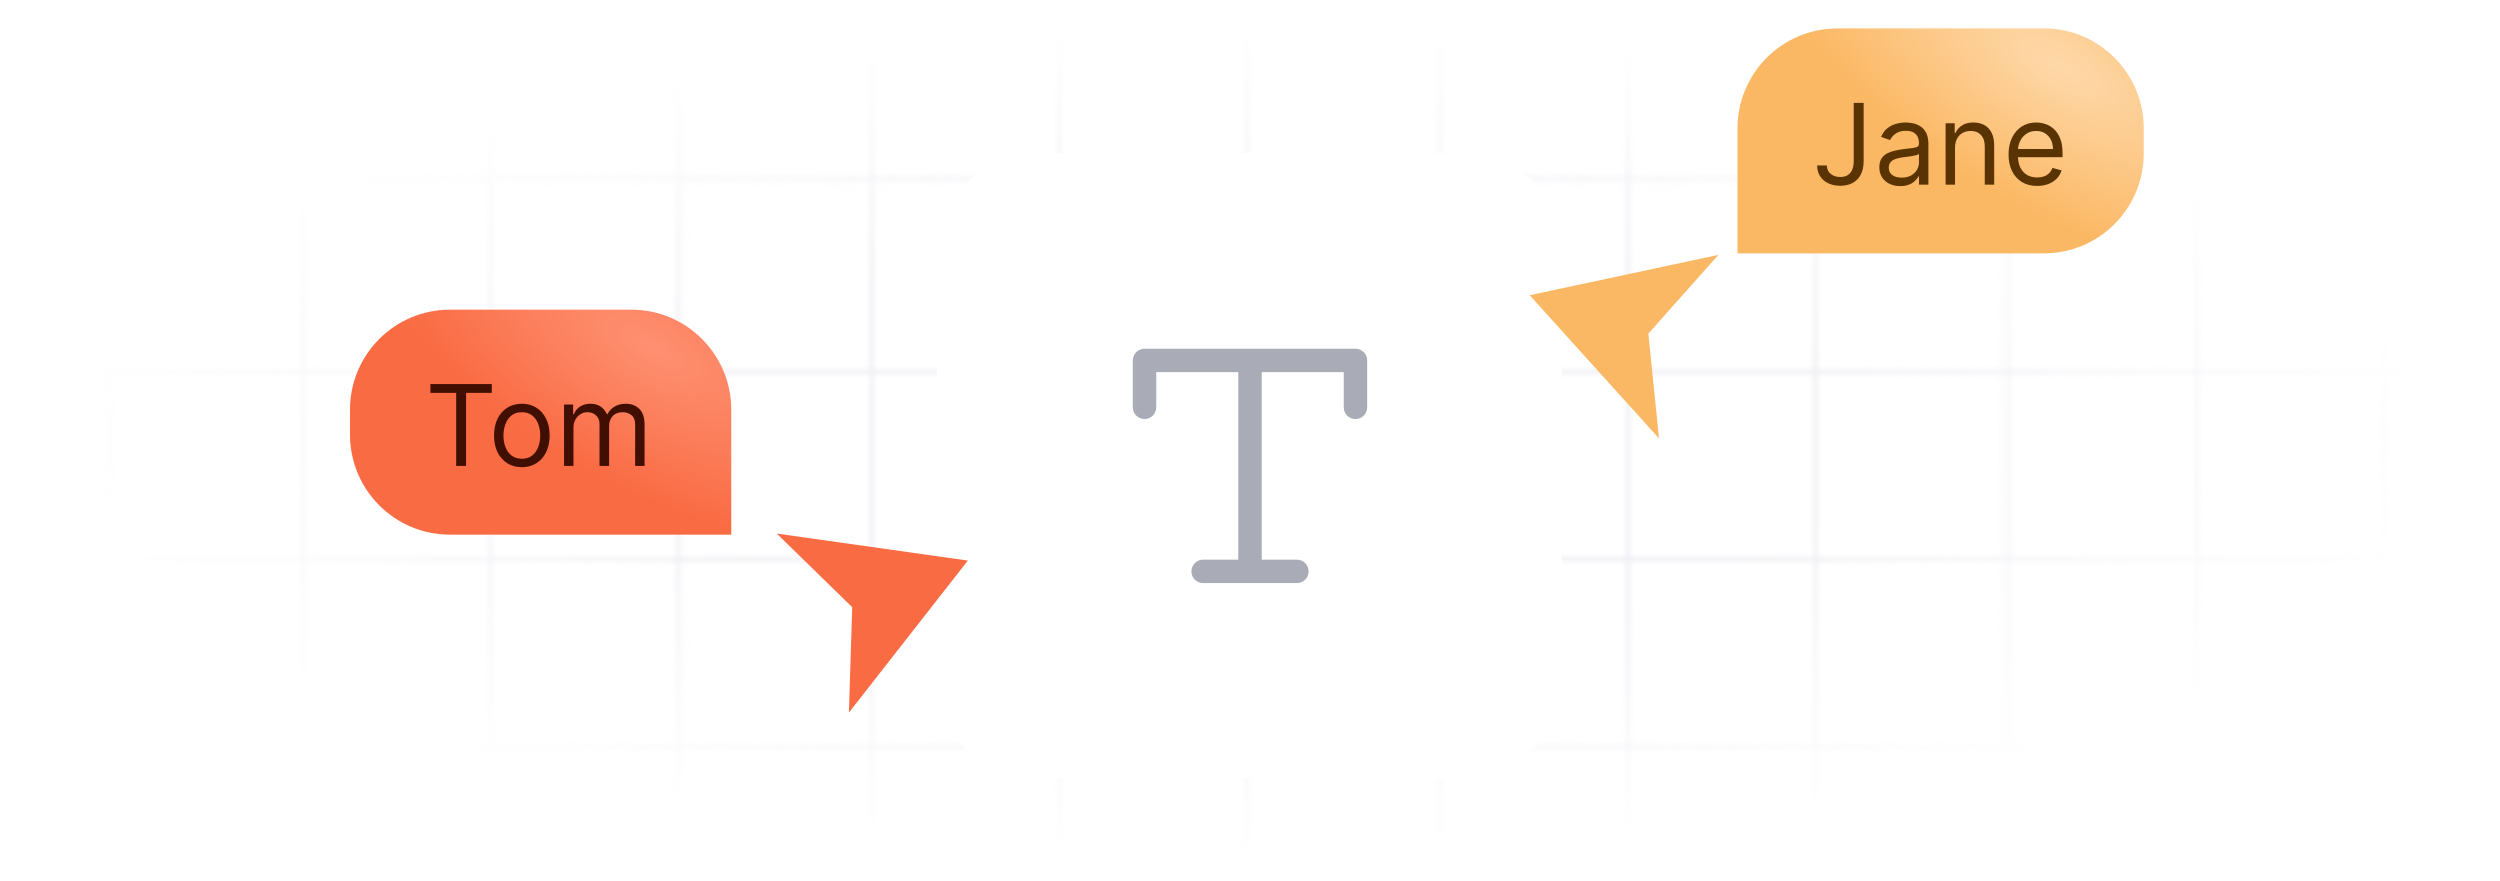 <svg width="400" height="141" viewBox="0 0 400 141" fill="none" xmlns="http://www.w3.org/2000/svg">
<g clip-path="url(#clip0_135_898)">
<g clip-path="url(#clip1_135_898)">
<mask id="mask0_135_898" style="mask-type:alpha" maskUnits="userSpaceOnUse" x="-74" y="-63" width="578" height="578">
<path d="M17.935 -1.44H-12.377V28.872H17.935V-1.44Z" stroke="#EDEDF3" stroke-width="0.341"/>
<path d="M48.246 -1.44H17.935V28.872H48.246V-1.44Z" stroke="#EDEDF3" stroke-width="0.341"/>
<path d="M78.558 -1.44H48.246V28.872H78.558V-1.44Z" stroke="#EDEDF3" stroke-width="0.341"/>
<path d="M108.87 -1.44H78.558V28.872H108.87V-1.44Z" stroke="#EDEDF3" stroke-width="0.341"/>
<path d="M139.181 -1.44H108.87V28.872H139.181V-1.44Z" stroke="#EDEDF3" stroke-width="0.341"/>
<path d="M169.492 -1.44H139.181V28.872H169.492V-1.44Z" stroke="#EDEDF3" stroke-width="0.341"/>
<path d="M199.804 -1.44H169.493V28.872H199.804V-1.44Z" stroke="#EDEDF3" stroke-width="0.341"/>
<path d="M230.116 -1.44H199.804V28.872H230.116V-1.44Z" stroke="#EDEDF3" stroke-width="0.341"/>
<path d="M260.427 -1.44H230.116V28.872H260.427V-1.44Z" stroke="#EDEDF3" stroke-width="0.341"/>
<path d="M290.739 -1.44H260.427V28.872H290.739V-1.44Z" stroke="#EDEDF3" stroke-width="0.341"/>
<path d="M321.051 -1.44H290.739V28.872H321.051V-1.44Z" stroke="#EDEDF3" stroke-width="0.341"/>
<path d="M351.362 -1.44H321.051V28.872H351.362V-1.44Z" stroke="#EDEDF3" stroke-width="0.341"/>
<path d="M381.674 -1.44H351.362V28.872H381.674V-1.44Z" stroke="#EDEDF3" stroke-width="0.341"/>
<path d="M411.985 -1.44H381.674V28.872H411.985V-1.44Z" stroke="#EDEDF3" stroke-width="0.341"/>
<path d="M17.935 28.872H-12.377V59.183H17.935V28.872Z" stroke="#EDEDF3" stroke-width="0.341"/>
<path d="M48.246 28.872H17.935V59.183H48.246V28.872Z" stroke="#EDEDF3" stroke-width="0.341"/>
<path d="M78.558 28.872H48.246V59.183H78.558V28.872Z" stroke="#EDEDF3" stroke-width="0.341"/>
<path d="M108.87 28.872H78.558V59.183H108.87V28.872Z" stroke="#EDEDF3" stroke-width="0.341"/>
<path d="M139.181 28.872H108.87V59.183H139.181V28.872Z" stroke="#EDEDF3" stroke-width="0.341"/>
<path d="M169.492 28.872H139.181V59.183H169.492V28.872Z" stroke="#EDEDF3" stroke-width="0.341"/>
<path d="M199.804 28.872H169.493V59.183H199.804V28.872Z" stroke="#EDEDF3" stroke-width="0.341"/>
<path d="M230.116 28.872H199.804V59.183H230.116V28.872Z" stroke="#EDEDF3" stroke-width="0.341"/>
<path d="M260.427 28.872H230.116V59.183H260.427V28.872Z" stroke="#EDEDF3" stroke-width="0.341"/>
<path d="M290.739 28.872H260.427V59.183H290.739V28.872Z" stroke="#EDEDF3" stroke-width="0.341"/>
<path d="M321.051 28.872H290.739V59.183H321.051V28.872Z" stroke="#EDEDF3" stroke-width="0.341"/>
<path d="M351.362 28.872H321.051V59.183H351.362V28.872Z" stroke="#EDEDF3" stroke-width="0.341"/>
<path d="M381.674 28.872H351.362V59.183H381.674V28.872Z" stroke="#EDEDF3" stroke-width="0.341"/>
<path d="M411.985 28.872H381.674V59.183H411.985V28.872Z" stroke="#EDEDF3" stroke-width="0.341"/>
<path d="M17.935 59.184H-12.377V89.495H17.935V59.184Z" stroke="#EDEDF3" stroke-width="0.341"/>
<path d="M48.246 59.184H17.935V89.495H48.246V59.184Z" stroke="#EDEDF3" stroke-width="0.341"/>
<path d="M78.558 59.184H48.246V89.495H78.558V59.184Z" stroke="#EDEDF3" stroke-width="0.341"/>
<path d="M108.87 59.184H78.558V89.495H108.87V59.184Z" stroke="#EDEDF3" stroke-width="0.341"/>
<path d="M139.181 59.184H108.87V89.495H139.181V59.184Z" stroke="#EDEDF3" stroke-width="0.341"/>
<path d="M169.492 59.184H139.181V89.495H169.492V59.184Z" stroke="#EDEDF3" stroke-width="0.341"/>
<path d="M199.804 59.184H169.493V89.495H199.804V59.184Z" stroke="#EDEDF3" stroke-width="0.341"/>
<path d="M230.116 59.184H199.804V89.495H230.116V59.184Z" stroke="#EDEDF3" stroke-width="0.341"/>
<path d="M260.427 59.184H230.116V89.495H260.427V59.184Z" stroke="#EDEDF3" stroke-width="0.341"/>
<path d="M290.739 59.184H260.427V89.495H290.739V59.184Z" stroke="#EDEDF3" stroke-width="0.341"/>
<path d="M321.051 59.184H290.739V89.495H321.051V59.184Z" stroke="#EDEDF3" stroke-width="0.341"/>
<path d="M351.362 59.184H321.051V89.495H351.362V59.184Z" stroke="#EDEDF3" stroke-width="0.341"/>
<path d="M381.674 59.184H351.362V89.495H381.674V59.184Z" stroke="#EDEDF3" stroke-width="0.341"/>
<path d="M411.985 59.184H381.674V89.495H411.985V59.184Z" stroke="#EDEDF3" stroke-width="0.341"/>
<path d="M17.935 89.495H-12.377V119.807H17.935V89.495Z" stroke="#EDEDF3" stroke-width="0.341"/>
<path d="M48.246 89.495H17.935V119.807H48.246V89.495Z" stroke="#EDEDF3" stroke-width="0.341"/>
<path d="M78.558 89.495H48.246V119.807H78.558V89.495Z" stroke="#EDEDF3" stroke-width="0.341"/>
<path d="M108.87 89.495H78.558V119.807H108.87V89.495Z" stroke="#EDEDF3" stroke-width="0.341"/>
<path d="M139.181 89.495H108.87V119.807H139.181V89.495Z" stroke="#EDEDF3" stroke-width="0.341"/>
<path d="M169.492 89.495H139.181V119.807H169.492V89.495Z" stroke="#EDEDF3" stroke-width="0.341"/>
<path d="M199.804 89.495H169.493V119.807H199.804V89.495Z" stroke="#EDEDF3" stroke-width="0.341"/>
<path d="M230.116 89.495H199.804V119.807H230.116V89.495Z" stroke="#EDEDF3" stroke-width="0.341"/>
<path d="M260.427 89.495H230.116V119.807H260.427V89.495Z" stroke="#EDEDF3" stroke-width="0.341"/>
<path d="M290.739 89.495H260.427V119.807H290.739V89.495Z" stroke="#EDEDF3" stroke-width="0.341"/>
<path d="M321.051 89.495H290.739V119.807H321.051V89.495Z" stroke="#EDEDF3" stroke-width="0.341"/>
<path d="M351.362 89.495H321.051V119.807H351.362V89.495Z" stroke="#EDEDF3" stroke-width="0.341"/>
<path d="M381.674 89.495H351.362V119.807H381.674V89.495Z" stroke="#EDEDF3" stroke-width="0.341"/>
<path d="M411.985 89.495H381.674V119.807H411.985V89.495Z" stroke="#EDEDF3" stroke-width="0.341"/>
<path d="M17.935 119.807H-12.377V150.118H17.935V119.807Z" stroke="#EDEDF3" stroke-width="0.341"/>
<path d="M48.246 119.807H17.935V150.118H48.246V119.807Z" stroke="#EDEDF3" stroke-width="0.341"/>
<path d="M78.558 119.807H48.246V150.118H78.558V119.807Z" stroke="#EDEDF3" stroke-width="0.341"/>
<path d="M108.87 119.807H78.558V150.118H108.87V119.807Z" stroke="#EDEDF3" stroke-width="0.341"/>
<path d="M139.181 119.807H108.87V150.118H139.181V119.807Z" stroke="#EDEDF3" stroke-width="0.341"/>
<path d="M169.492 119.807H139.181V150.118H169.492V119.807Z" stroke="#EDEDF3" stroke-width="0.341"/>
<path d="M199.804 119.807H169.493V150.118H199.804V119.807Z" stroke="#EDEDF3" stroke-width="0.341"/>
<path d="M230.116 119.807H199.804V150.118H230.116V119.807Z" stroke="#EDEDF3" stroke-width="0.341"/>
<path d="M260.427 119.807H230.116V150.118H260.427V119.807Z" stroke="#EDEDF3" stroke-width="0.341"/>
<path d="M290.739 119.807H260.427V150.118H290.739V119.807Z" stroke="#EDEDF3" stroke-width="0.341"/>
<path d="M321.051 119.807H290.739V150.118H321.051V119.807Z" stroke="#EDEDF3" stroke-width="0.341"/>
<path d="M351.362 119.807H321.051V150.118H351.362V119.807Z" stroke="#EDEDF3" stroke-width="0.341"/>
<path d="M381.674 119.807H351.362V150.118H381.674V119.807Z" stroke="#EDEDF3" stroke-width="0.341"/>
<path d="M411.985 119.807H381.674V150.118H411.985V119.807Z" stroke="#EDEDF3" stroke-width="0.341"/>
</mask>
<g mask="url(#mask0_135_898)">
<rect x="1" y="-0.455" width="399" height="141" fill="url(#paint0_radial_135_898)"/>
</g>
</g>
<g filter="url(#filter0_d_135_898)">
<path d="M150 36.545C150 27.709 157.163 20.545 166 20.545H234C242.837 20.545 250 27.709 250 36.545V104.545C250 113.382 242.837 120.545 234 120.545H166C157.163 120.545 150 113.382 150 104.545V36.545Z" fill="white" shape-rendering="crispEdges"/>
<path d="M218.75 53.67V61.17C218.75 61.668 218.552 62.145 218.201 62.496C217.849 62.848 217.372 63.045 216.875 63.045C216.378 63.045 215.901 62.848 215.549 62.496C215.198 62.145 215 61.668 215 61.17V55.545H201.875V85.545H207.5C207.997 85.545 208.474 85.743 208.826 86.095C209.177 86.446 209.375 86.923 209.375 87.42C209.375 87.918 209.177 88.395 208.826 88.746C208.474 89.098 207.997 89.295 207.5 89.295H192.5C192.003 89.295 191.526 89.098 191.174 88.746C190.823 88.395 190.625 87.918 190.625 87.42C190.625 86.923 190.823 86.446 191.174 86.095C191.526 85.743 192.003 85.545 192.5 85.545H198.125V55.545H185V61.17C185 61.668 184.802 62.145 184.451 62.496C184.099 62.848 183.622 63.045 183.125 63.045C182.628 63.045 182.151 62.848 181.799 62.496C181.448 62.145 181.25 61.668 181.25 61.17V53.67C181.25 53.173 181.448 52.696 181.799 52.345C182.151 51.993 182.628 51.795 183.125 51.795H216.875C217.372 51.795 217.849 51.993 218.201 52.345C218.552 52.696 218.75 53.173 218.75 53.67Z" fill="#A9ABB7"/>
</g>
<g filter="url(#filter1_d_135_898)">
<path d="M154.858 85.691L135.827 110.012L136.353 93.151L124.28 81.37L154.858 85.691Z" fill="#F96B43"/>
</g>
<g filter="url(#filter2_d_135_898)">
<path d="M244.751 43.237L274.949 36.774L263.735 49.376L265.447 66.158L244.751 43.237Z" fill="#FBB864"/>
</g>
<path d="M278 20.545C278 11.709 285.163 4.545 294 4.545H327C335.837 4.545 343 11.709 343 20.545V24.545C343 33.382 335.837 40.545 327 40.545H278V20.545Z" fill="url(#paint1_radial_135_898)"/>
<path d="M296.597 16.454H298.182V25.812C298.182 26.648 298.028 27.357 297.722 27.941C297.415 28.525 296.982 28.968 296.424 29.271C295.866 29.573 295.207 29.724 294.449 29.724C293.733 29.724 293.096 29.594 292.538 29.334C291.979 29.07 291.54 28.695 291.221 28.209C290.901 27.724 290.741 27.146 290.741 26.477H292.301C292.301 26.848 292.393 27.172 292.576 27.449C292.763 27.721 293.019 27.935 293.343 28.088C293.667 28.241 294.036 28.318 294.449 28.318C294.905 28.318 295.293 28.222 295.612 28.03C295.932 27.839 296.175 27.558 296.341 27.187C296.511 26.812 296.597 26.354 296.597 25.812V16.454ZM304.043 29.776C303.421 29.776 302.857 29.658 302.349 29.424C301.842 29.185 301.44 28.842 301.141 28.395C300.843 27.943 300.694 27.398 300.694 26.759C300.694 26.196 300.805 25.74 301.026 25.391C301.248 25.037 301.544 24.76 301.915 24.56C302.286 24.359 302.695 24.21 303.142 24.112C303.594 24.01 304.048 23.929 304.504 23.869C305.1 23.793 305.584 23.735 305.955 23.697C306.33 23.654 306.602 23.584 306.773 23.486C306.947 23.388 307.035 23.217 307.035 22.974V22.923C307.035 22.293 306.862 21.802 306.517 21.453C306.176 21.104 305.658 20.929 304.964 20.929C304.244 20.929 303.679 21.087 303.27 21.402C302.861 21.717 302.573 22.054 302.407 22.412L300.975 21.901C301.231 21.304 301.572 20.839 301.998 20.507C302.428 20.17 302.897 19.936 303.404 19.804C303.915 19.668 304.418 19.599 304.913 19.599C305.228 19.599 305.59 19.638 305.999 19.714C306.413 19.787 306.811 19.938 307.195 20.168C307.582 20.398 307.904 20.746 308.16 21.21C308.415 21.675 308.543 22.297 308.543 23.077V29.545H307.035V28.216H306.958C306.856 28.429 306.685 28.657 306.447 28.9C306.208 29.143 305.891 29.349 305.494 29.52C305.098 29.69 304.614 29.776 304.043 29.776ZM304.273 28.42C304.87 28.42 305.373 28.303 305.782 28.069C306.195 27.834 306.506 27.532 306.715 27.161C306.928 26.79 307.035 26.401 307.035 25.991V24.611C306.971 24.688 306.83 24.758 306.613 24.822C306.4 24.881 306.153 24.935 305.871 24.982C305.594 25.024 305.324 25.062 305.06 25.096C304.8 25.126 304.589 25.152 304.427 25.173C304.035 25.224 303.668 25.308 303.327 25.422C302.991 25.533 302.718 25.702 302.509 25.927C302.305 26.149 302.202 26.452 302.202 26.835C302.202 27.359 302.396 27.756 302.784 28.024C303.176 28.288 303.673 28.42 304.273 28.42ZM312.805 23.639V29.545H311.297V19.727H312.754V21.261H312.882C313.112 20.763 313.461 20.362 313.93 20.06C314.399 19.753 315.004 19.599 315.746 19.599C316.41 19.599 316.992 19.736 317.491 20.009C317.989 20.277 318.377 20.686 318.654 21.236C318.931 21.781 319.069 22.471 319.069 23.307V29.545H317.561V23.409C317.561 22.638 317.361 22.037 316.96 21.607C316.559 21.172 316.01 20.954 315.311 20.954C314.829 20.954 314.399 21.059 314.02 21.268C313.645 21.477 313.349 21.781 313.131 22.182C312.914 22.582 312.805 23.068 312.805 23.639ZM325.942 29.75C324.996 29.75 324.18 29.541 323.494 29.123C322.812 28.702 322.286 28.114 321.915 27.359C321.549 26.601 321.366 25.719 321.366 24.713C321.366 23.707 321.549 22.821 321.915 22.054C322.286 21.283 322.802 20.682 323.462 20.251C324.127 19.817 324.903 19.599 325.789 19.599C326.3 19.599 326.805 19.685 327.304 19.855C327.803 20.026 328.256 20.302 328.665 20.686C329.075 21.065 329.401 21.568 329.643 22.195C329.886 22.821 330.008 23.592 330.008 24.509V25.148H322.44V23.844H328.474C328.474 23.29 328.363 22.795 328.141 22.361C327.924 21.926 327.613 21.583 327.208 21.332C326.808 21.08 326.335 20.954 325.789 20.954C325.188 20.954 324.668 21.104 324.229 21.402C323.795 21.696 323.46 22.079 323.226 22.552C322.991 23.026 322.874 23.533 322.874 24.074V24.943C322.874 25.685 323.002 26.313 323.258 26.829C323.518 27.34 323.878 27.73 324.338 27.998C324.798 28.263 325.333 28.395 325.942 28.395C326.339 28.395 326.697 28.339 327.016 28.229C327.34 28.114 327.619 27.943 327.854 27.717C328.088 27.487 328.269 27.202 328.397 26.861L329.854 27.27C329.701 27.764 329.443 28.199 329.081 28.574C328.719 28.945 328.271 29.234 327.739 29.443C327.206 29.648 326.607 29.75 325.942 29.75Z" fill="#593302"/>
<path d="M56 65.545C56 56.709 63.163 49.545 72 49.545H101C109.837 49.545 117 56.709 117 65.545V85.545H72C63.163 85.545 56 78.382 56 69.545V65.545Z" fill="url(#paint2_radial_135_898)"/>
<path d="M68.869 62.861V61.455H78.688V62.861H74.571V74.545H72.986V62.861H68.869ZM83.494 74.75C82.608 74.75 81.83 74.539 81.161 74.117C80.496 73.695 79.977 73.105 79.602 72.347C79.231 71.588 79.046 70.702 79.046 69.688C79.046 68.665 79.231 67.772 79.602 67.009C79.977 66.246 80.496 65.654 81.161 65.232C81.83 64.81 82.608 64.599 83.494 64.599C84.381 64.599 85.156 64.81 85.821 65.232C86.49 65.654 87.01 66.246 87.381 67.009C87.756 67.772 87.943 68.665 87.943 69.688C87.943 70.702 87.756 71.588 87.381 72.347C87.01 73.105 86.49 73.695 85.821 74.117C85.156 74.539 84.381 74.75 83.494 74.75ZM83.494 73.395C84.168 73.395 84.722 73.222 85.156 72.877C85.591 72.532 85.913 72.078 86.121 71.516C86.33 70.953 86.435 70.344 86.435 69.688C86.435 69.031 86.33 68.42 86.121 67.853C85.913 67.286 85.591 66.828 85.156 66.479C84.722 66.129 84.168 65.954 83.494 65.954C82.821 65.954 82.267 66.129 81.832 66.479C81.398 66.828 81.076 67.286 80.867 67.853C80.658 68.42 80.554 69.031 80.554 69.688C80.554 70.344 80.658 70.953 80.867 71.516C81.076 72.078 81.398 72.532 81.832 72.877C82.267 73.222 82.821 73.395 83.494 73.395ZM90.246 74.545V64.727H91.703V66.261H91.831C92.036 65.737 92.366 65.33 92.822 65.04C93.278 64.746 93.826 64.599 94.465 64.599C95.112 64.599 95.651 64.746 96.082 65.04C96.516 65.33 96.855 65.737 97.098 66.261H97.201C97.452 65.754 97.829 65.352 98.332 65.053C98.835 64.751 99.438 64.599 100.141 64.599C101.019 64.599 101.737 64.874 102.295 65.424C102.853 65.969 103.132 66.82 103.132 67.974V74.545H101.624V67.974C101.624 67.25 101.426 66.732 101.029 66.421C100.633 66.11 100.166 65.954 99.629 65.954C98.939 65.954 98.404 66.163 98.025 66.581C97.646 66.994 97.456 67.518 97.456 68.153V74.545H95.922V67.821C95.922 67.263 95.741 66.813 95.379 66.472C95.016 66.127 94.55 65.954 93.979 65.954C93.587 65.954 93.22 66.059 92.879 66.268C92.543 66.477 92.27 66.766 92.061 67.137C91.857 67.504 91.754 67.927 91.754 68.409V74.545H90.246Z" fill="#410F02"/>
</g>
<defs>
<filter id="filter0_d_135_898" x="141" y="15.545" width="118" height="118" filterUnits="userSpaceOnUse" color-interpolation-filters="sRGB">
<feFlood flood-opacity="0" result="BackgroundImageFix"/>
<feColorMatrix in="SourceAlpha" type="matrix" values="0 0 0 0 0 0 0 0 0 0 0 0 0 0 0 0 0 0 127 0" result="hardAlpha"/>
<feOffset dy="4"/>
<feGaussianBlur stdDeviation="4.5"/>
<feComposite in2="hardAlpha" operator="out"/>
<feColorMatrix type="matrix" values="0 0 0 0 0.008 0 0 0 0 0.016 0 0 0 0 0.063 0 0 0 0.09 0"/>
<feBlend mode="normal" in2="BackgroundImageFix" result="effect1_dropShadow_135_898"/>
<feBlend mode="normal" in="SourceGraphic" in2="effect1_dropShadow_135_898" result="shape"/>
</filter>
<filter id="filter1_d_135_898" x="116.28" y="77.37" width="46.578" height="44.642" filterUnits="userSpaceOnUse" color-interpolation-filters="sRGB">
<feFlood flood-opacity="0" result="BackgroundImageFix"/>
<feColorMatrix in="SourceAlpha" type="matrix" values="0 0 0 0 0 0 0 0 0 0 0 0 0 0 0 0 0 0 127 0" result="hardAlpha"/>
<feOffset dy="4"/>
<feGaussianBlur stdDeviation="4"/>
<feComposite in2="hardAlpha" operator="out"/>
<feColorMatrix type="matrix" values="0 0 0 0 0.329 0 0 0 0 0.081 0 0 0 0 0.011 0 0 0 0.4 0"/>
<feBlend mode="normal" in2="BackgroundImageFix" result="effect1_dropShadow_135_898"/>
<feBlend mode="normal" in="SourceGraphic" in2="effect1_dropShadow_135_898" result="shape"/>
</filter>
<filter id="filter2_d_135_898" x="236.751" y="32.774" width="46.198" height="45.384" filterUnits="userSpaceOnUse" color-interpolation-filters="sRGB">
<feFlood flood-opacity="0" result="BackgroundImageFix"/>
<feColorMatrix in="SourceAlpha" type="matrix" values="0 0 0 0 0 0 0 0 0 0 0 0 0 0 0 0 0 0 127 0" result="hardAlpha"/>
<feOffset dy="4"/>
<feGaussianBlur stdDeviation="4"/>
<feComposite in2="hardAlpha" operator="out"/>
<feColorMatrix type="matrix" values="0 0 0 0 0.39 0 0 0 0 0.221 0 0 0 0 0.01 0 0 0 0.4 0"/>
<feBlend mode="normal" in2="BackgroundImageFix" result="effect1_dropShadow_135_898"/>
<feBlend mode="normal" in="SourceGraphic" in2="effect1_dropShadow_135_898" result="shape"/>
</filter>
<radialGradient id="paint0_radial_135_898" cx="0" cy="0" r="1" gradientUnits="userSpaceOnUse" gradientTransform="translate(200.866 70.545) scale(192.634 67.715)">
<stop offset="0.5" stop-color="#EDEDF3"/>
<stop offset="1" stop-color="#EDEDF3" stop-opacity="0"/>
</radialGradient>
<radialGradient id="paint1_radial_135_898" cx="0" cy="0" r="1" gradientUnits="userSpaceOnUse" gradientTransform="translate(329.5 10.545) rotate(120.53) scale(22.639 52.557)">
<stop stop-color="#FED8A9"/>
<stop offset="1" stop-color="#FBB864"/>
</radialGradient>
<radialGradient id="paint2_radial_135_898" cx="0" cy="0" r="1" gradientUnits="userSpaceOnUse" gradientTransform="translate(104.331 55.545) rotate(118.962) scale(22.287 50.1)">
<stop stop-color="#FE9071"/>
<stop offset="1" stop-color="#F96B43"/>
</radialGradient>
<clipPath id="clip0_135_898">
<rect width="399" height="141" fill="white" transform="translate(0.5)"/>
</clipPath>
<clipPath id="clip1_135_898">
<rect width="545.608" height="545.608" fill="white" transform="translate(-73 -62.063)"/>
</clipPath>
</defs>
</svg>
